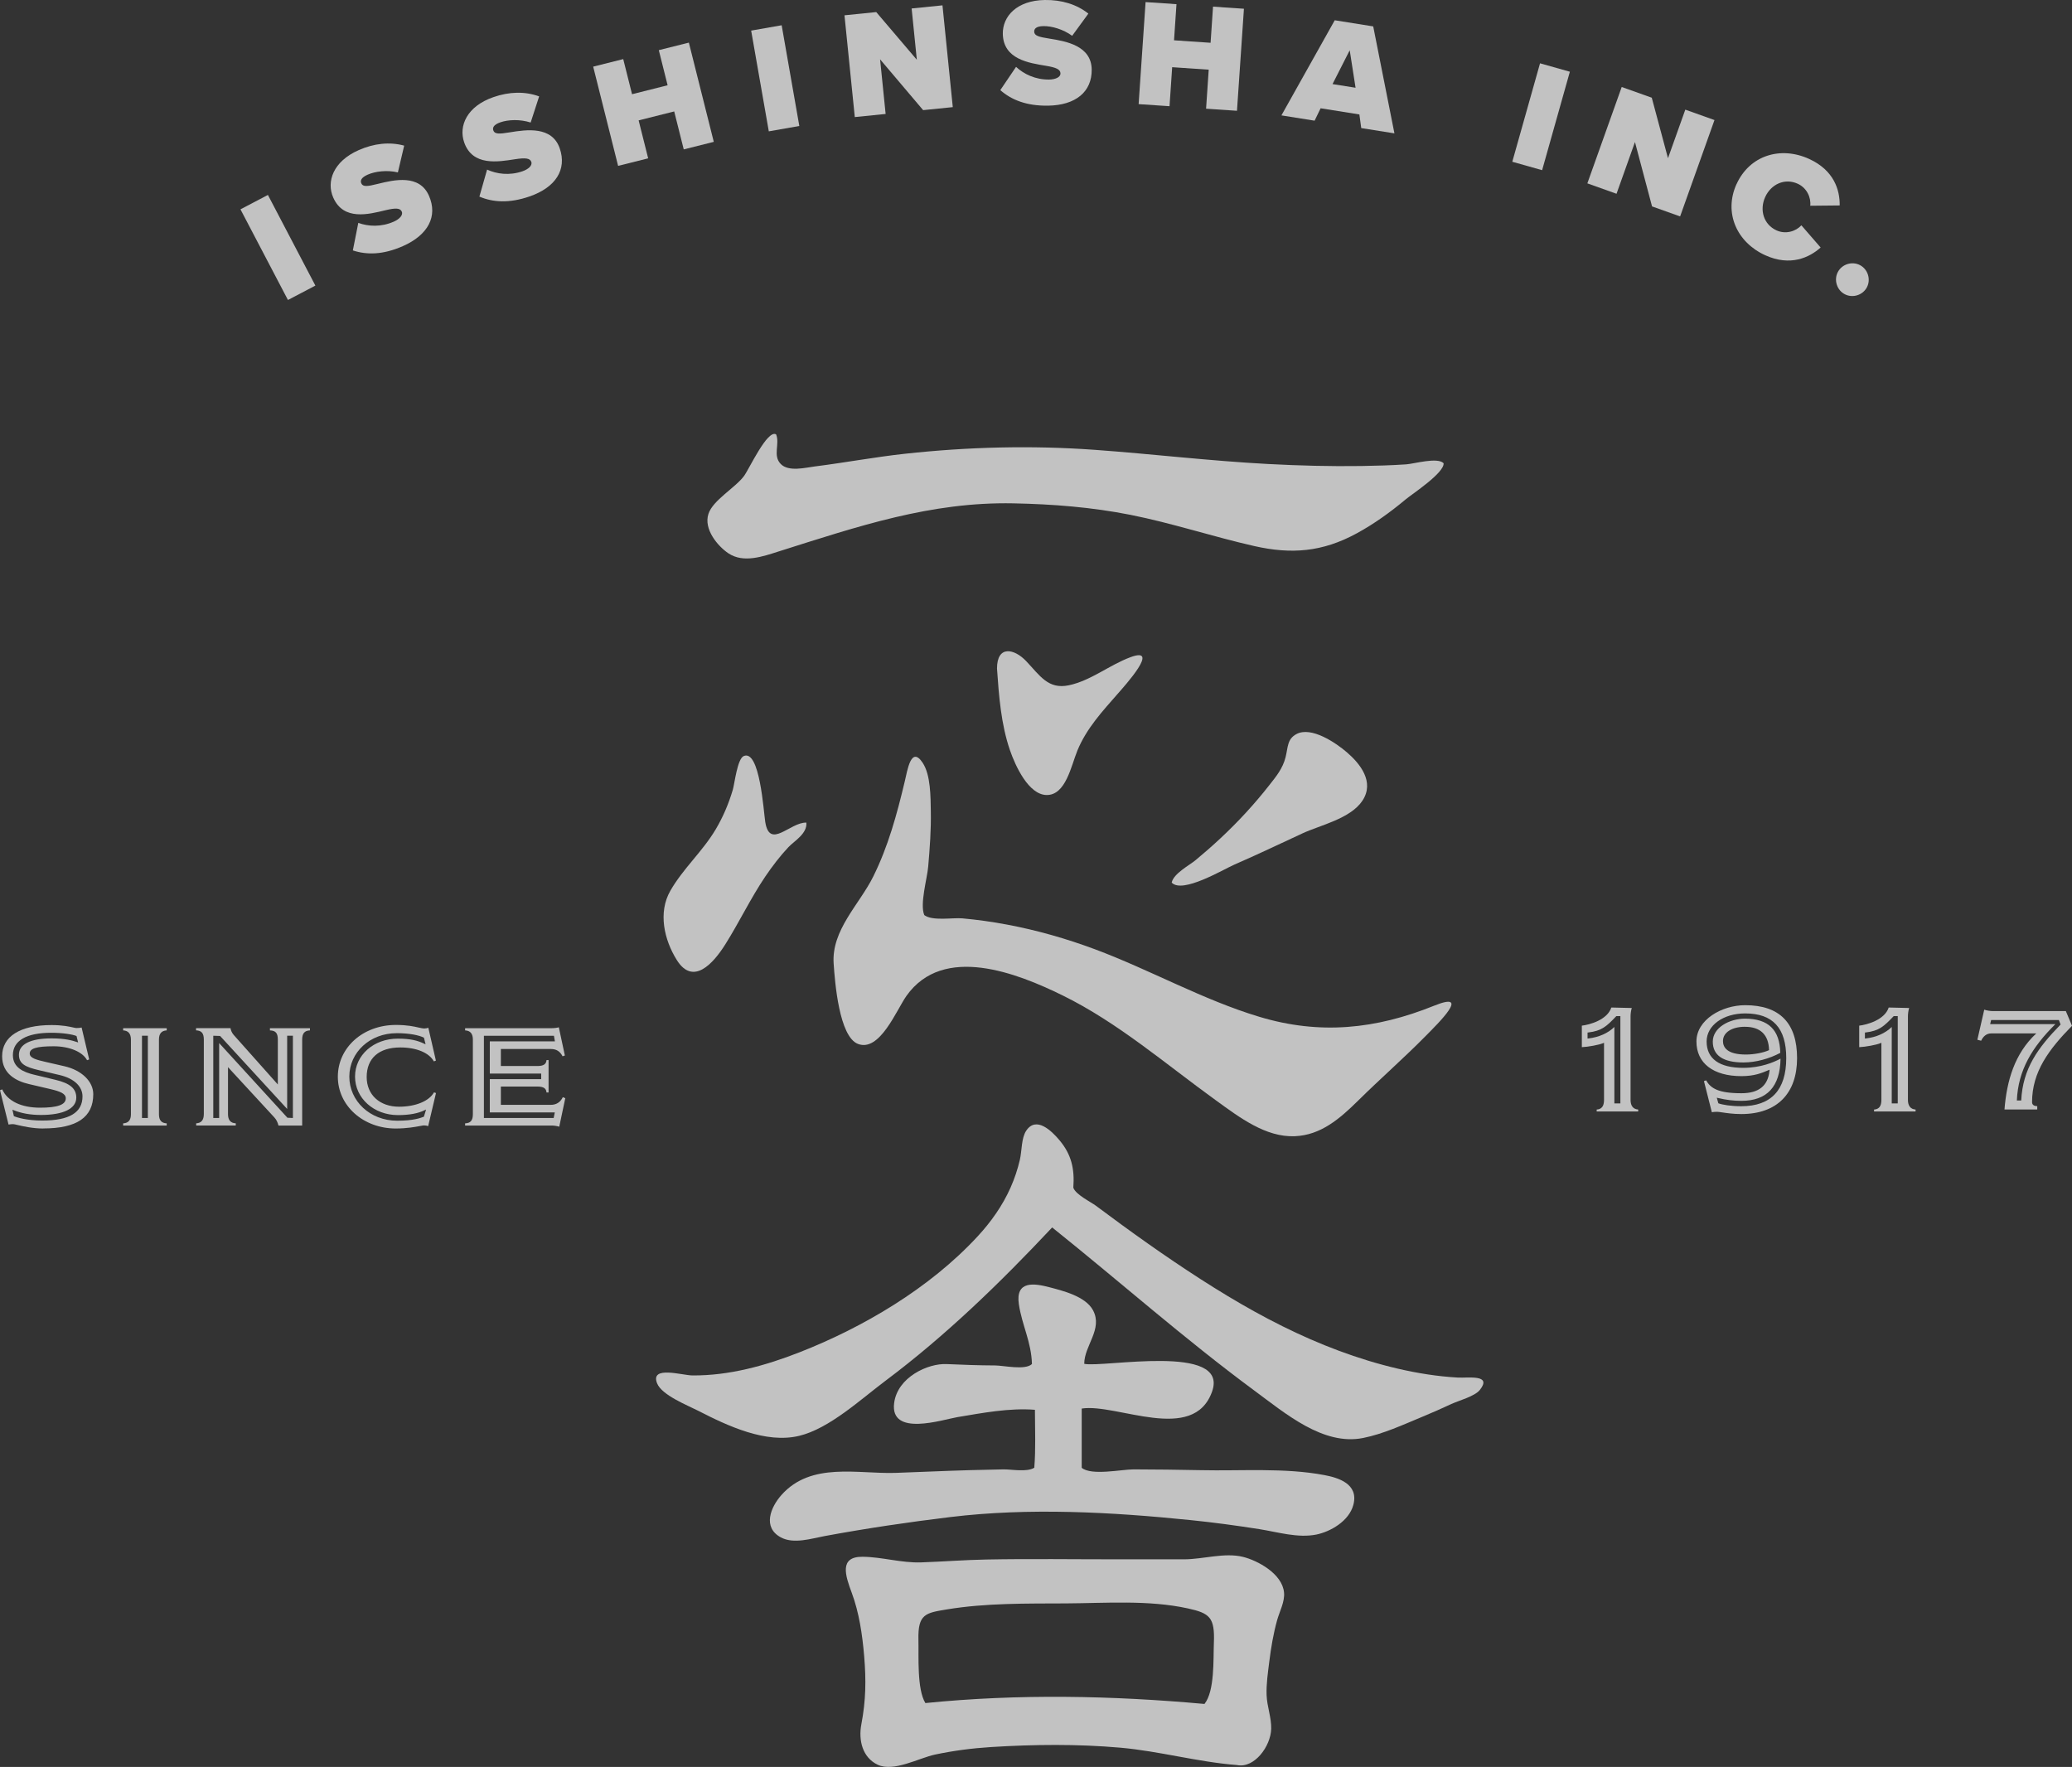 <svg xmlns="http://www.w3.org/2000/svg" id="_&#x30EC;&#x30A4;&#x30E4;&#x30FC;_2" data-name="&#x30EC;&#x30A4;&#x30E4;&#x30FC; 2" viewBox="0 0 634.96 541.48"><rect x="0" y="0" width="634.96" height="541.48" fill="#333333" stroke="none"/><defs><style>      .cls-1, .cls-2 {        opacity: .7;      }      .cls-1, .cls-3 {        fill: #fff;        stroke-width: 0px;      }    </style></defs><g id="_&#x30EC;&#x30A4;&#x30E4;&#x30FC;_1-2" data-name="&#x30EC;&#x30A4;&#x30E4;&#x30FC; 1"><path class="cls-1" d="M88.24,91.93l-14.55-27.78,8.41-4.41,14.55,27.78-8.41,4.41Z"></path><path class="cls-1" d="M109.8,68.3c3.06,1.12,7,1.33,10.88-.38,1.63-.72,2.94-1.96,2.44-3.08-.49-1.12-1.94-1.15-5.01-.41-5.11,1.23-12.83,3.3-15.99-3.89-2.14-4.86-.06-11.07,7.81-14.54,4.69-2.07,9.49-2.59,13.93-1.37l-1.93,8.2c-3.33-.79-6.97-.32-9.25.69-2.15.95-2.28,1.93-1.96,2.66.49,1.12,1.82.99,5.1.16,5.09-1.27,12.71-2.98,15.63,3.64,2.79,6.32-.28,12.04-7.98,15.44-6.11,2.69-11.07,2.73-15.34,1.32l1.67-8.44Z"></path><path class="cls-1" d="M149.26,51.97c2.96,1.36,6.87,1.9,10.87.51,1.69-.58,3.09-1.71,2.69-2.87-.4-1.15-1.84-1.3-4.96-.82-5.19.8-13.05,2.23-15.62-5.18-1.74-5.02.85-11.04,8.98-13.85,4.84-1.68,9.67-1.81,14-.22l-2.6,8.01c-3.25-1.06-6.92-.89-9.27-.07-2.22.77-2.43,1.74-2.17,2.49.4,1.15,1.74,1.14,5.07.58,5.18-.85,12.91-1.93,15.28,4.91,2.26,6.53-1.28,11.98-9.22,14.73-6.3,2.18-11.26,1.81-15.4.06l2.36-8.28Z"></path><path class="cls-1" d="M209.53,45.78l-2.92-11.63-10.9,2.74,2.92,11.63-9.21,2.31-7.64-30.41,9.21-2.31,2.7,10.76,10.9-2.74-2.7-10.76,9.21-2.31,7.64,30.41-9.21,2.31Z"></path><path class="cls-1" d="M235.6,40.25l-5.41-30.87,9.35-1.64,5.41,30.87-9.35,1.64Z"></path><path class="cls-1" d="M282.9,33.76l-13.2-15.58,1.7,16.74-9.45.96-3.16-31.19,9.73-.99,12.44,14.61-1.59-15.71,9.45-.96,3.16,31.19-9.07.92Z"></path><path class="cls-1" d="M311.37,20.49c2.38,2.22,5.94,3.95,10.16,3.89,1.79-.03,3.47-.66,3.45-1.89s-1.34-1.81-4.45-2.33c-5.18-.86-13.09-1.96-13.22-9.81-.08-5.31,4.26-10.22,12.86-10.35,5.12-.08,9.75,1.31,13.36,4.17l-4.97,6.8c-2.76-2.02-6.3-3.01-8.79-2.97-2.35.04-2.85.89-2.84,1.69.02,1.22,1.29,1.62,4.64,2.14,5.18.81,12.86,2.2,12.98,9.44.1,6.91-4.96,10.98-13.37,11.11-6.67.1-11.26-1.8-14.64-4.76l4.82-7.12Z"></path><path class="cls-1" d="M369.6,33.31l.81-11.96-11.2-.76-.81,11.96-9.47-.64,2.13-31.27,9.47.64-.75,11.07,11.2.76.75-11.07,9.47.64-2.13,31.27-9.47-.64Z"></path><path class="cls-1" d="M417.15,39.25l-.57-4.18-11.88-1.89-1.84,3.8-10.17-1.62,16.34-29.15,11.79,1.88,6.5,32.78-10.17-1.62ZM413.61,15.42l-5.26,10.35,7.06,1.12-1.79-11.47Z"></path><path class="cls-1" d="M463.44,49.57l8.5-30.17,9.14,2.58-8.5,30.17-9.14-2.58Z"></path><path class="cls-1" d="M506.27,63.27l-5.24-19.74-5.65,15.85-8.94-3.19,10.53-29.53,9.21,3.28,4.97,18.54,5.31-14.88,8.94,3.19-10.53,29.53-8.59-3.06Z"></path><path class="cls-1" d="M532.16,56.43c4-8.82,13.46-11.71,22.19-7.75,7.7,3.49,9.49,9.57,9.42,14.28l-9.02.09c.28-2.56-1.07-5.49-3.86-6.75-3.94-1.79-8.16.12-9.96,4.1-1.8,3.98-.45,8.41,3.48,10.2,2.78,1.26,5.88.34,7.62-1.55l5.9,6.8c-3.4,3.05-9.26,5.87-16.97,2.37-8.73-3.96-12.78-13.02-8.81-21.8Z"></path><path class="cls-1" d="M569.99,81.25c2.42,1.26,3.39,4.37,2.12,6.79-1.26,2.42-4.37,3.39-6.79,2.12-2.42-1.26-3.39-4.37-2.12-6.79,1.26-2.42,4.37-3.39,6.79-2.12Z"></path><g class="cls-2"><path class="cls-3" d="M13.23,345.83c-3.24,0-6.25-.7-7.87-1.08-.7-.17-1.13-.26-1.35-.26-.25,0-.84.01-1.39.13l-2.62-10.53.68-.25c1.61,3.57,5.82,5.61,11.59,5.61,5.38,0,7.89-.91,7.89-2.87,0-1.44-1.71-2.12-4.68-2.82l-6.66-1.56c-3.73-.87-8.17-3.05-8.17-8.52,0-6.07,5.52-9.55,15.13-9.55,3.39,0,5.49.48,6.62.73.47.11.78.18,1,.18.38,0,1.05-.02,1.61-.16l2.32,9.78-.65.24c-1.34-2.56-5.41-4.27-10.24-4.27-5.2,0-7.33.64-7.33,2.22,0,1.43,2.12,1.93,4.81,2.56l5.84,1.34c5.28,1.22,8.82,4.66,8.82,8.56,0,7.07-5.02,10.5-15.35,10.5ZM4.26,342.04c.98.44,4.06,1.35,8.67,1.35,8.31,0,12.35-2.43,12.35-7.41,0-3.07-2.62-5.52-7.02-6.54l-6.27-1.47c-4.19-.97-6.19-1.93-6.19-4.75,0-3.23,3.56-5.01,10.03-5.01,4.01,0,6.32.64,7.71,1.11l.4.14-.49-1.97c-1.21-.5-4.11-1-7.8-1-7.54,0-11.7,2.43-11.7,6.85,0,3.92,3.42,5.25,6.41,5.98l6.66,1.6c4.46,1.06,6.36,2.69,6.36,5.45,0,3.37-3.95,5.31-10.85,5.31-3.15,0-5.94-.49-8.31-1.45l-.41-.17.44,1.99Z"></path></g><g class="cls-2"><path class="cls-3" d="M37.74,344.92v-.67c1.6-.08,2.38-.99,2.38-2.78v-22.89c0-1.79-.8-2.74-2.38-2.82v-.67h13.35v.67c-1.6.08-2.38,1-2.38,2.82v22.89c0,1.82.76,2.7,2.38,2.78v.67h-13.35ZM43.51,342.61h1.8v-25.21h-1.8v25.21Z"></path></g><g class="cls-2"><path class="cls-3" d="M85.34,344.92c-.27-1.06-.67-1.85-1.31-2.53l-14.16-15.36v14.39c0,1.82.78,2.74,2.38,2.82v.67h-12.13v-.67c1.57-.08,2.34-1.01,2.34-2.82v-22.85c0-1.92-.69-2.76-2.38-2.82v-.67h10.56c.09.59.38,1.4.99,2.09l13.51,15.17v-13.76c0-1.98-.66-2.76-2.42-2.82v-.67h12.26v.67c-1.67.07-2.38.93-2.38,2.82v26.34h-7.25ZM88.1,342.53l1.43.07h.23v-25.21h-1.76v22.45l-20.55-22.37-2.09-.07v25.21h1.8v-22.96l20.93,22.89Z"></path></g><g class="cls-2"><path class="cls-3" d="M121.3,345.83c-9.97,0-17.77-6.97-17.77-15.87s7.66-15.87,17.82-15.87c3.41,0,5.57.48,6.99.81.72.16,1.24.28,1.66.28.47,0,.93-.1,1.26-.22l2.32,10.06-.62.24c-1.44-2.64-5.34-4.27-10.28-4.27-6.55,0-10.31,3.3-10.31,9.06,0,5.44,3.99,9.1,9.92,9.1,5.06,0,9.23-1.72,10.71-4.4l.61.21-2.4,10.14c-.33-.12-.77-.22-1.27-.22-.2,0-.6.07-1.18.18-1.43.27-4.08.77-7.47.77ZM121.52,316.62c-8.11,0-14.47,5.84-14.47,13.3s6.31,13.52,14.68,13.52c4.95,0,7.13-.83,8.17-1.23l.53-1.72.12-.48-.45.22c-1.98.99-4.72,1.49-8.16,1.49-7.37,0-13.14-5.18-13.14-11.8s5.75-11.63,13.1-11.63c3.98,0,6.11.61,8.08,1.54l.44.2-.5-2.03c-1.4-.72-4.32-1.39-8.4-1.39Z"></path></g><g class="cls-2"><path class="cls-3" d="M171.39,345.28c-.69-.22-1.58-.36-2.3-.36h-26.56v-.67c1.69-.07,2.38-.9,2.38-2.82v-22.85c0-1.82-.78-2.74-2.38-2.82v-.67h26.3c.98,0,1.79-.09,2.42-.28l1.85,8.64-.7.25c-.79-1.54-1.91-2.24-3.62-2.24h-15.29v5.22h11.22c1.82,0,2.68-.56,2.77-1.82h.63v9.93h-.63c-.09-1.27-.93-1.82-2.77-1.82h-11.22v5.61h15.2c1.78,0,2.99-.75,3.79-2.36l.75.32-1.85,8.74ZM148.31,342.61h21.36l.35-1.71h-19.92v-10.19h15.75v-1.71h-15.75v-9.88h19.95l-.3-1.71h-21.46v25.21Z"></path></g><g class="cls-2"><path class="cls-3" d="M322.43,376.15c-16.05,17.1-32.64,33.16-51.03,46.95-7.76,5.82-17.27,14.69-26.49,16.91-10.23,2.46-21.9-3.03-31.06-7.74-2.97-1.53-11.05-4.7-12.49-8.36-2.17-5.52,7.66-2.44,10.83-2.41,11.23.08,22.28-2.96,32.84-7.1,19.23-7.53,39.81-19.51,54.63-35.59,4.02-4.36,7.57-9.32,10.07-14.98,1.19-2.7,2.13-5.52,2.81-8.44.63-2.72.43-6.64,1.95-8.9,3.03-4.52,7.69-.06,10.23,2.98,3.6,4.31,4.63,8.71,4.2,14.48.65,2.09,5.34,4.37,6.9,5.53,2.63,1.97,5.27,3.92,7.92,5.85,5.3,3.86,10.64,7.64,16.06,11.3,10.74,7.25,21.73,14.09,33.18,19.77,11.33,5.63,23.13,10.15,35.25,12.99,6.09,1.42,12.27,2.41,18.49,2.76,3.24.18,10.6-1.06,6.8,3.77-1.57,2-6.58,3.31-8.77,4.34-2.95,1.38-5.92,2.68-8.91,3.92-5.83,2.42-12.01,5.28-18.14,6.49-12.19,2.42-23.72-7.46-33.41-14.61-21.25-15.69-41.17-33.36-61.86-49.92Z"></path><path class="cls-3" d="M283.22,280.41c2.49,1.92,8.74.75,11.69,1.02,4.6.42,9.19,1.06,13.74,1.92,9.12,1.71,18.11,4.28,26.89,7.55,16.96,6.33,33.11,15.51,50.39,20.7,18.55,5.58,35.64,3.82,53.57-3.41,11.58-4.67,1.12,5.5-2.58,9.26-6.7,6.8-13.84,13.03-20.62,19.73-5.78,5.71-11.55,10.68-19.5,11.01-8.94.38-16.99-5.78-24.24-11.03-15.41-11.14-30.01-23.8-46.87-32.09-13.92-6.84-36.61-15.85-47.92.13-3.02,4.27-8.16,17.27-14.84,14.71-5.79-2.22-7.07-18.93-7.46-24.61-.71-10.29,7.9-18.15,12.11-26.64,4.6-9.27,7.25-18.98,9.68-29.19.81-3.41,1.94-11.04,5.48-5.73,2.49,3.74,2.43,10.48,2.51,14.89.11,5.67-.32,11.35-.81,16.99-.32,3.63-2.59,11.43-1.21,14.77Z"></path><path class="cls-3" d="M379.14,540.9c-12-.91-23.82-4.27-35.85-5.33-13.11-1.15-26.46-1.01-39.59-.19-5.73.36-11.45,1.1-17.09,2.29-5.05,1.06-12.74,5.47-17.66,3.12-4.62-2.2-5.94-7.43-4.98-12.44,1.37-7.18,1.48-13.46.85-20.86-.55-6.54-1.54-13.31-3.81-19.4-1.94-5.22-3.95-11.08,3.32-11.02,6.02.05,11.83,1.93,17.96,1.72,6.68-.23,13.35-.76,20.03-.88,13.46-.26,26.94-.05,40.4-.06,6.74,0,13.47.02,20.21,0,5.81-.02,12.33-2.15,18.01-.74,4.35,1.08,11.98,5.07,12.55,10.89.28,2.85-1.4,5.88-2.13,8.54-1.14,4.12-1.86,8.38-2.39,12.66-.42,3.37-.95,6.9-.82,10.3.13,3.44,1.49,6.86,1.41,10.28-.14,5.39-5.17,12.16-10.42,11.13ZM369.11,522.17c3.17-3.96,2.68-13.71,2.88-18.71.31-7.78-1.22-9.09-7.99-10.57-12.07-2.63-25.1-1.6-37.32-1.53-12.08.06-24.52-.14-36.51,1.84-6.54,1.08-8.91,1.39-8.72,9.31.12,5.02-.49,15.13,2.13,19.39,28.66-2.88,57.16-2.29,85.53.27Z"></path><path class="cls-3" d="M316.96,449.75c.46-5.76.21-11.69.19-17.72-7.84-.62-16.04.96-23.78,2.25-4.4.73-20.72,6.16-19.36-4.34,1.03-7.91,10.36-12.2,16.11-11.92,4.94.23,9.88.4,14.83.42,2.57,0,9.23,1.55,11.29-.44-.2-6.82-3.05-11.87-4.01-18.3-1.1-7.34,4.69-6.46,9.44-5.21,3.93,1.04,11,2.74,13.29,7.05,3.07,5.78-2.7,10.81-2.7,16.4,5.69,1.27,44.39-6.41,39.2,8.44-5.68,16.23-29.25,3.59-39.97,5.27v18.15c2.96,2.5,12.3.47,15.91.49,6.86.03,13.72.09,20.58.24,12.35.28,25.71-.8,37.89,1.51,4.22.8,10.53,2.66,8.88,9.06-1.31,5.09-7.14,8.31-11.36,9.16-5.69,1.14-11.85-.77-17.47-1.66-7.03-1.11-14.09-2.06-21.16-2.78-24.19-2.46-49.35-3.85-73.56-.92-12.9,1.56-25.67,3.46-38.47,5.82-4.1.76-9.51,2.54-13.47.39-5.58-3.03-3.2-9.14.23-12.99,9.1-10.22,23.39-6.37,34.96-6.76,7.63-.26,15.25-.63,22.88-.84,3.39-.1,6.78-.17,10.17-.23,2.48-.04,7.18.92,9.46-.51Z"></path><path class="cls-3" d="M237.83,133.09c1.22,2.98-1.1,6.5,1.43,9.1,2.41,2.48,7.58,1.11,10.45.75,9.2-1.16,18.33-2.87,27.55-3.88,19.34-2.11,38.81-2.61,58.21-1.21,17.7,1.28,35.34,3.4,53.07,4.34,9.56.51,19.12.76,28.68.62,4.57-.07,9.14-.2,13.71-.51,2.42-.16,9.61-2.27,11.46-.34.24,2.96-9.56,9.36-11.59,11.05-4.76,3.97-9.71,7.54-15.04,10.44-10.5,5.72-20,6.46-31.35,3.9-12.73-2.88-25.2-7.04-38-9.58-11.86-2.35-23.84-3.28-35.87-3.52-25.37-.5-47.64,7.07-71.76,14.69-4.89,1.55-10.88,3.74-15.55.63-3.3-2.2-7.66-7.42-6.13-12.09,1.38-4.24,8.25-8,10.91-11.62,1.62-2.21,7.16-14.32,9.82-12.75Z"></path><path class="cls-3" d="M247.11,252.1c.28,3.42-3.68,5.58-5.52,7.53-2.58,2.75-4.9,5.79-7.06,8.97-4.49,6.64-7.99,14.02-12.27,20.81-3.7,5.88-9.86,12.77-14.86,4.78-3.88-6.2-5.78-14.55-1.99-21.19,3.92-6.86,9.88-12.04,13.93-18.87,2.24-3.79,3.95-7.79,5.23-12.12.54-1.82,1.38-9.49,3.35-10.32,4.92-2.08,6.07,16.88,6.59,20.2,1.36,8.56,7.59.04,12.59.2Z"></path><path class="cls-3" d="M359.06,270.48c.57-2.79,5.44-5.32,7.33-6.89,2.63-2.18,5.21-4.44,7.72-6.79,5.31-4.96,10.28-10.34,14.86-16.18,2.09-2.66,4.13-5.1,5-8.61.76-3.04.46-5.55,3.35-7.07,4.52-2.39,11.98,2.63,15.44,5.61,4.03,3.47,8.55,9.04,4.77,14.79-3.64,5.55-13.06,7.56-18.43,10.06-6.91,3.21-13.8,6.5-20.78,9.53-3.49,1.52-15.96,9.04-19.26,5.54Z"></path><path class="cls-3" d="M305.53,204.89c0-7.26,5.29-6.13,8.93-2.3,4.21,4.43,6.73,8.75,13.1,7.41,6.71-1.41,12.48-6.24,18.86-8.6,9.33-3.46-1.74,8.74-3.88,11.19-4.61,5.28-9.55,10.55-12.36,17.38-1.93,4.7-3.58,13.8-9.51,13.66-5.46-.13-9.49-8.84-11.18-13.75-2.72-7.93-3.38-16.58-3.96-24.99Z"></path></g><g class="cls-2"><path class="cls-3" d="M489.3,340.62v-.6c1.52-.09,2.25-1.05,2.25-2.93v-17.53l-.32.13c-1.25.52-4.54,1.13-6.48,1.21v-6.59c2.28-.27,7.78-1.71,9.04-5.56l6.26.15c-.25.81-.37,1.85-.37,2.54v25.64c0,1.81.83,2.84,2.34,2.93v.6h-12.73ZM494.72,338.14h1.84v-26.75h-1.24c-3,3.14-4.44,4.52-8.62,5.01l-.2.02v1.84l.25-.03c3.2-.36,6.01-1.6,7.97-3.52v23.42Z"></path></g><g class="cls-2"><path class="cls-3" d="M574.3,340.62v-.6c1.52-.09,2.25-1.05,2.25-2.93v-17.53l-.32.13c-1.25.52-4.54,1.13-6.48,1.21v-6.59c2.28-.27,7.78-1.71,9.04-5.56l6.26.15c-.25.81-.37,1.85-.37,2.54v25.64c0,1.81.83,2.84,2.34,2.93v.6h-12.73ZM579.72,338.14h1.84v-26.75h-1.24c-3,3.14-4.44,4.52-8.62,5.01l-.2.02v1.84l.25-.03c3.2-.36,6.01-1.6,7.97-3.52v23.42Z"></path></g><g class="cls-2"><path class="cls-3" d="M533.61,341.4c-2.47,0-4.52-.31-5.87-.51-.69-.1-1.21-.18-1.52-.18-.68,0-1.22.04-1.63.13l-2.42-9.54.67-.23c1.38,2.44,3.73,3.95,10.82,3.95,5.28,0,8.09-2.23,8.59-6.82l.04-.39-.36.15c-2.01.85-4.28,1.82-8.27,1.82-8.63,0-13.79-3.97-13.79-10.62s7.75-11.12,14.94-11.12c10.55,0,15.9,5.46,15.9,16.22s-6.07,17.14-17.1,17.14ZM526.58,338.1c1.17.44,3.76.9,7.02.9,9.15,0,13.79-4.96,13.79-14.75,0-9.22-4.12-13.69-12.59-13.69-6.73,0-11.81,3.69-11.81,8.59,0,5.29,3.88,8.09,11.21,8.09,5.35,0,9.35-1.69,11.44-2.82-.12,8.58-4.15,12.93-11.99,12.93-2.37,0-4.71-.28-7.16-.87l-.38-.09.47,1.71ZM534.3,325.59c-6.25,0-9.42-2.15-9.42-6.39s5.02-7.03,9.88-7.03c7.14,0,10.67,3.43,10.8,10.48-3.35,1.79-7.5,2.94-11.26,2.94ZM534.76,314.65c-4.04,0-6.76,1.75-6.76,4.37,0,1.89,1.22,4.14,7.03,4.14,2.49,0,5.47-.57,7.09-1.35-.11-4.75-2.7-7.15-7.36-7.15Z"></path></g><path class="cls-1" d="M634.96,314.36c-7.07,7.2-12.24,14.09-12.24,23.4,0,.77.56,1.21,1.59,1.21v1.03h-10.04c.69-8.7,3.06-17.11,9.74-23.31h-13.83c-1.47,0-2.46.95-3.06,2.24l-1.16-.3,2.11-9.22c.73.26,1.9.43,2.46.43h22.54l1.9,4.53ZM630.95,312.59h-20.77l-.3,1.25h19.99c-7.15,7.07-11.42,14.13-11.81,23.4h1.34c.47-9.74,5.04-16.07,12.06-23.27l-.52-1.38Z"></path></g></svg>